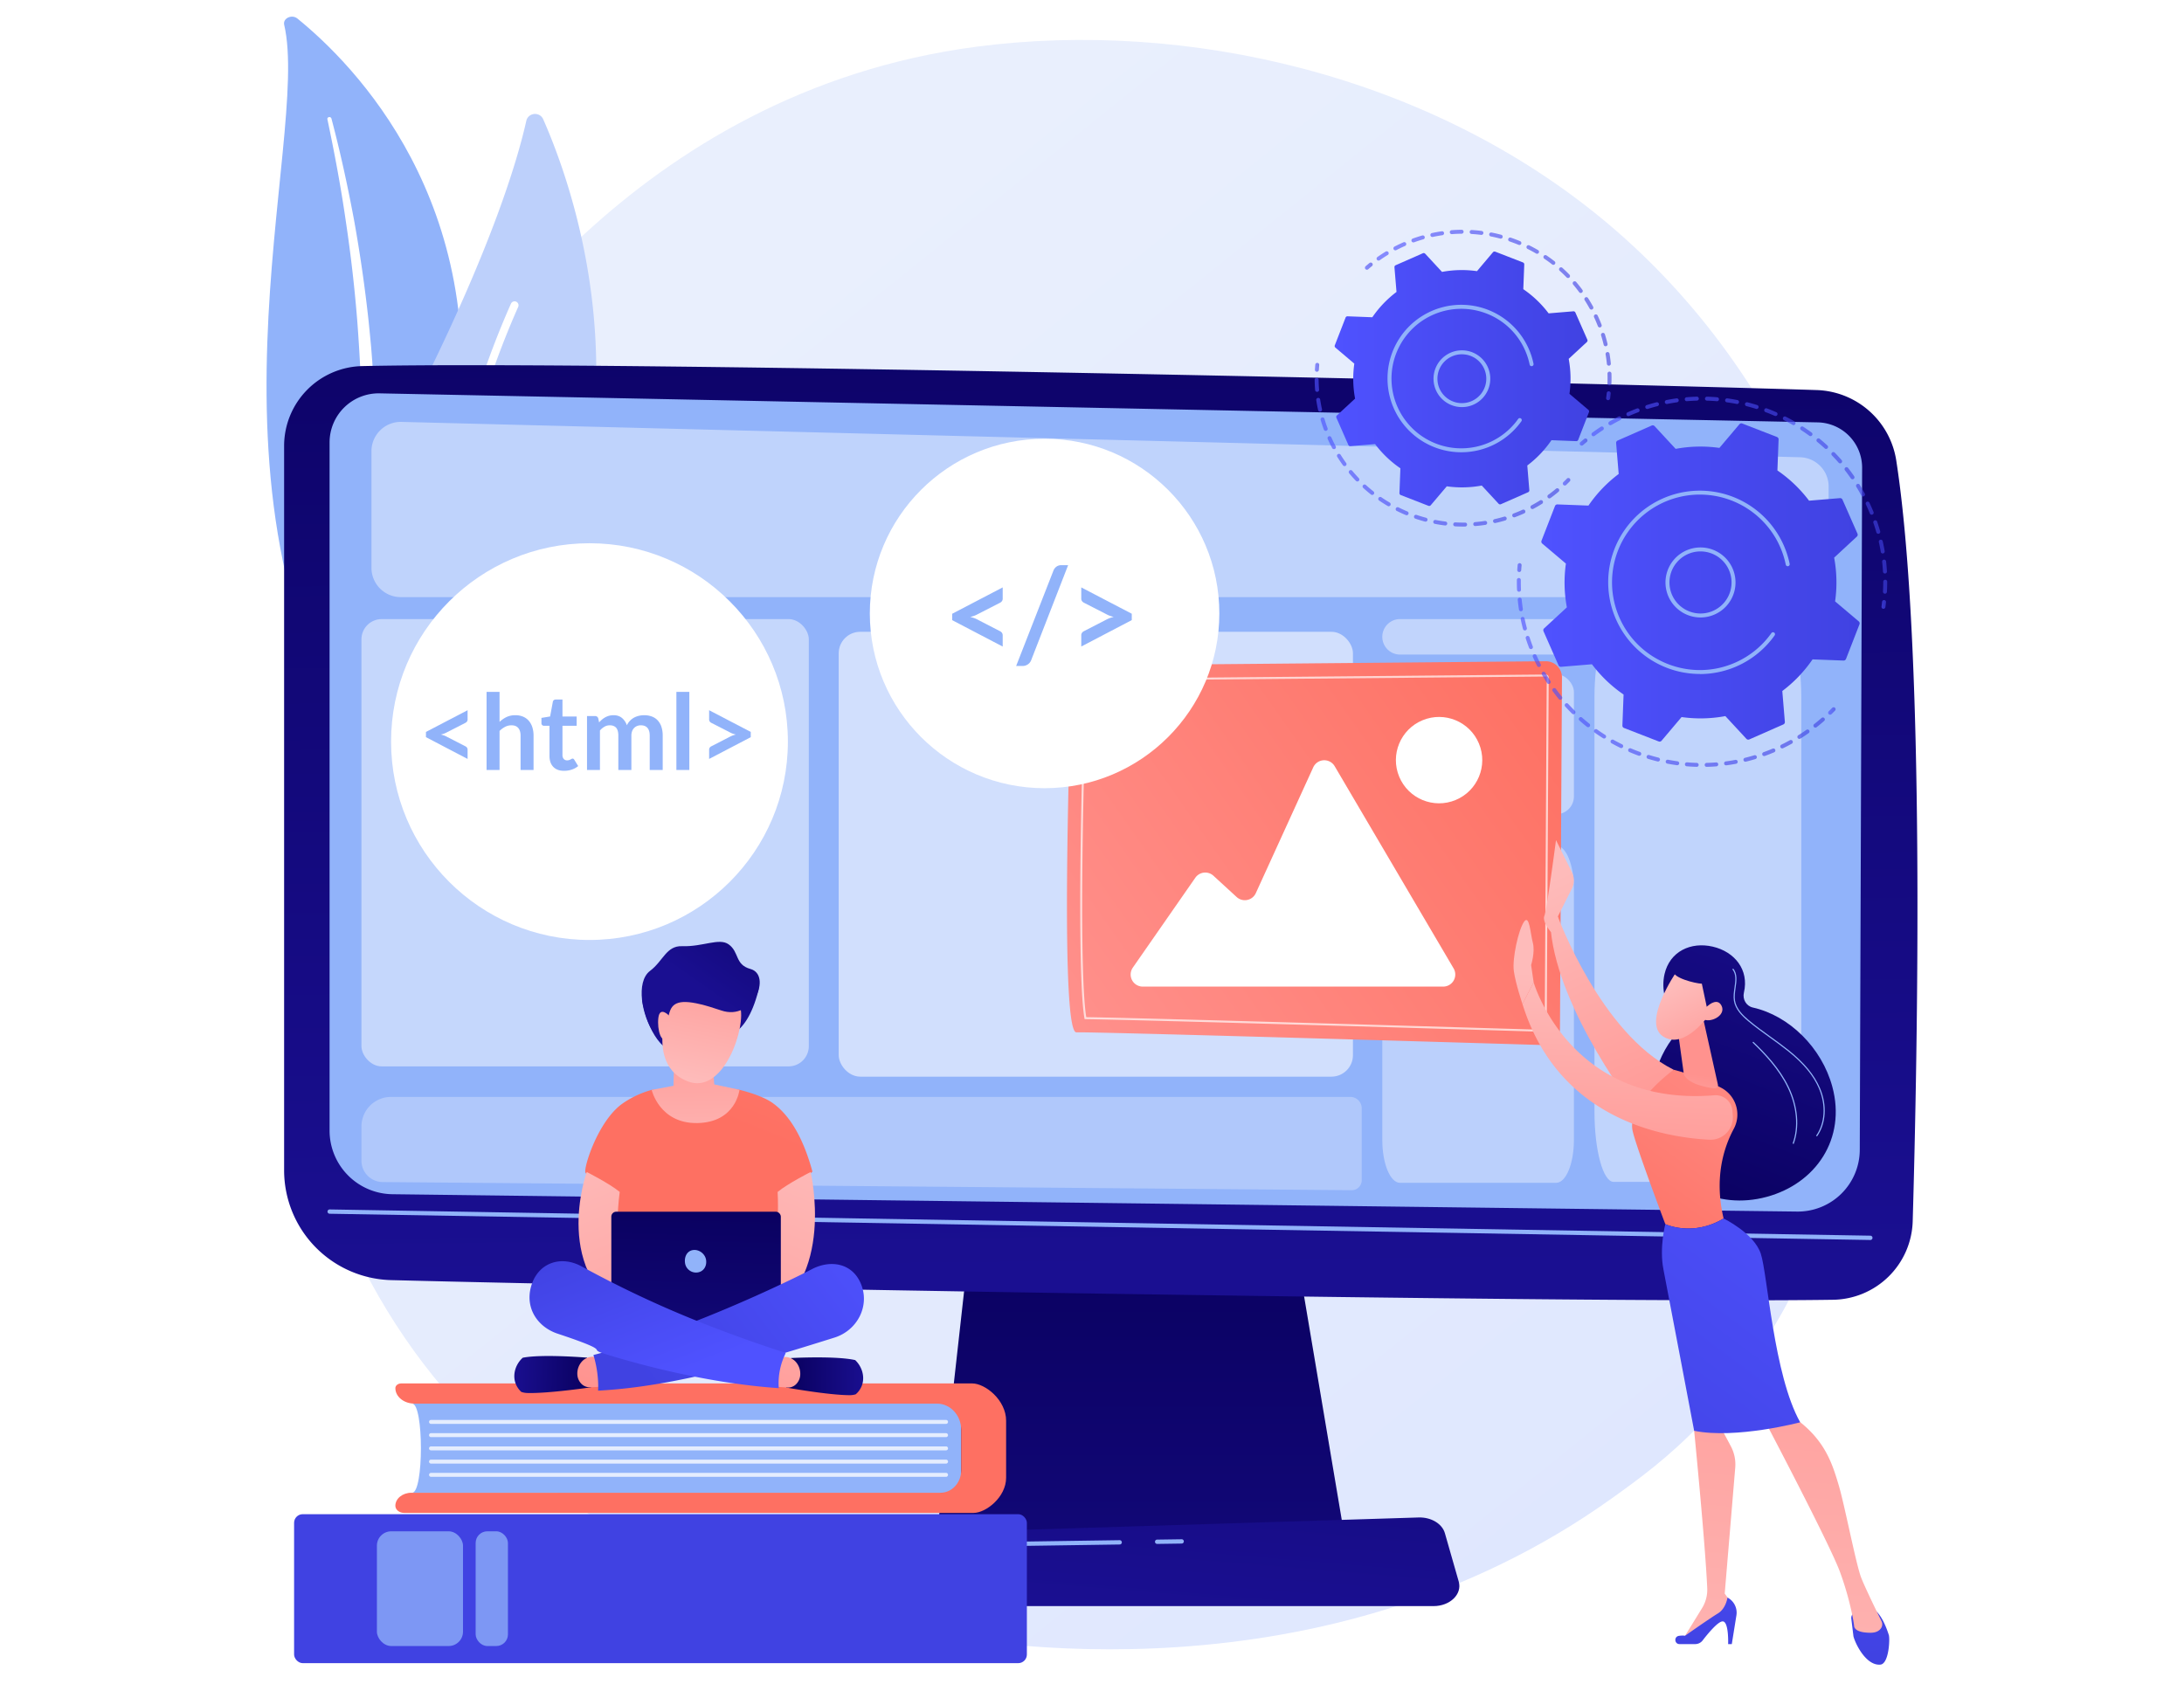 <svg xmlns="http://www.w3.org/2000/svg" xmlns:xlink="http://www.w3.org/1999/xlink" viewBox="0 0 3710 2860.71"><defs><style>.cls-1{isolation:isolate;}.cls-10,.cls-11,.cls-12,.cls-13,.cls-14,.cls-15,.cls-16,.cls-17,.cls-19,.cls-2,.cls-36,.cls-5{fill:#fff;}.cls-3{fill:url(#linear-gradient);}.cls-4{fill:#91b3fa;}.cls-5{mix-blend-mode:soft-light;}.cls-6{fill:#bdd0fb;}.cls-7{fill:url(#linear-gradient-2);}.cls-8{fill:url(#linear-gradient-3);}.cls-9{fill:url(#linear-gradient-4);}.cls-10{opacity:0.44;}.cls-11{opacity:0.43;}.cls-12{opacity:0.46;}.cls-13{opacity:0.38;}.cls-14{opacity:0.42;}.cls-15{opacity:0.58;}.cls-16{opacity:0.28;}.cls-17{opacity:0.47;}.cls-18{fill:url(#linear-gradient-5);}.cls-19{opacity:0.69;}.cls-20{fill:url(#linear-gradient-6);}.cls-21{fill:url(#linear-gradient-7);}.cls-22{fill:url(#linear-gradient-8);}.cls-23{fill:url(#linear-gradient-9);}.cls-24{fill:url(#linear-gradient-10);}.cls-25{fill:url(#linear-gradient-11);}.cls-26{fill:url(#linear-gradient-12);}.cls-27{fill:url(#linear-gradient-13);}.cls-28{fill:url(#linear-gradient-14);}.cls-29{fill:url(#linear-gradient-15);}.cls-30{fill:url(#linear-gradient-16);}.cls-31{fill:url(#linear-gradient-17);}.cls-32{fill:url(#linear-gradient-18);}.cls-33{fill:url(#linear-gradient-19);}.cls-34{fill:url(#linear-gradient-20);}.cls-35{fill:url(#linear-gradient-21);}.cls-36{opacity:0.76;}.cls-37{fill:url(#linear-gradient-22);}.cls-38{fill:#7d97f4;}.cls-39{fill:url(#linear-gradient-23);}.cls-40{fill:url(#linear-gradient-24);}.cls-41{fill:url(#linear-gradient-25);}.cls-42{fill:url(#linear-gradient-26);}.cls-43{fill:url(#linear-gradient-27);}.cls-44{fill:url(#linear-gradient-28);}.cls-45{fill:url(#linear-gradient-29);}.cls-46{fill:url(#linear-gradient-30);}.cls-47{fill:url(#linear-gradient-31);}.cls-48{fill:url(#linear-gradient-32);}.cls-49{fill:url(#linear-gradient-33);}.cls-50{fill:url(#linear-gradient-34);}.cls-51{fill:url(#linear-gradient-35);}.cls-52{fill:url(#linear-gradient-36);}.cls-53{fill:url(#linear-gradient-37);}.cls-54{opacity:0.64;}.cls-55{fill:url(#linear-gradient-38);}.cls-56{fill:url(#linear-gradient-39);}.cls-57{fill:url(#linear-gradient-40);}.cls-58{fill:url(#linear-gradient-41);}.cls-59{fill:url(#linear-gradient-42);}.cls-60{fill:url(#linear-gradient-43);}.cls-61{fill:url(#linear-gradient-44);}.cls-62{fill:url(#linear-gradient-45);}.cls-63{fill:url(#linear-gradient-46);}.cls-64{fill:url(#linear-gradient-47);}.cls-65{fill:url(#linear-gradient-48);}.cls-66{fill:url(#linear-gradient-49);}.cls-67{fill:url(#linear-gradient-50);}.cls-68{fill:url(#linear-gradient-51);}</style><linearGradient id="linear-gradient" x1="3559.83" y1="3609.28" x2="1126.73" y2="587.52" gradientUnits="userSpaceOnUse"><stop offset="0" stop-color="#dae3fe"/><stop offset="1" stop-color="#e9effd"/></linearGradient><linearGradient id="linear-gradient-2" x1="1937.89" y1="2027.47" x2="1937.89" y2="3238.82" gradientUnits="userSpaceOnUse"><stop offset="0" stop-color="#09005d"/><stop offset="1" stop-color="#1a0f91"/></linearGradient><linearGradient id="linear-gradient-3" x1="1853.91" y1="82.43" x2="1874.1" y2="2161.92" xlink:href="#linear-gradient-2"/><linearGradient id="linear-gradient-4" x1="2010.78" y1="1683.44" x2="1923.29" y2="2733.27" xlink:href="#linear-gradient-2"/><linearGradient id="linear-gradient-5" x1="1773.84" y1="1776.94" x2="2655.43" y2="1157.8" gradientUnits="userSpaceOnUse"><stop offset="0" stop-color="#ff928e"/><stop offset="1" stop-color="#fe7062"/></linearGradient><linearGradient id="linear-gradient-6" x1="2864.99" y1="2127.57" x2="3110.37" y2="1531.23" gradientTransform="translate(-51.48 19.39) rotate(-1.08)" xlink:href="#linear-gradient-2"/><linearGradient id="linear-gradient-7" x1="2633.84" y1="1494.07" x2="2845.1" y2="1971.07" gradientUnits="userSpaceOnUse"><stop offset="0" stop-color="#febbba"/><stop offset="1" stop-color="#ff928e"/></linearGradient><linearGradient id="linear-gradient-8" x1="2637.59" y1="1492.4" x2="2848.85" y2="1969.4" xlink:href="#linear-gradient-7"/><linearGradient id="linear-gradient-9" x1="3164.47" y1="2457.16" x2="3179" y2="2815.52" gradientUnits="userSpaceOnUse"><stop offset="0" stop-color="#4f52ff"/><stop offset="1" stop-color="#4042e2"/></linearGradient><linearGradient id="linear-gradient-10" x1="2872.98" y1="3019.21" x2="2965.54" y2="1937.39" xlink:href="#linear-gradient-7"/><linearGradient id="linear-gradient-11" x1="2916.46" y1="2428.69" x2="2894.67" y2="2823.38" xlink:href="#linear-gradient-9"/><linearGradient id="linear-gradient-12" x1="3059.17" y1="3035.3" x2="3151.76" y2="1953.2" xlink:href="#linear-gradient-7"/><linearGradient id="linear-gradient-13" x1="3024.6" y1="1738.47" x2="2745.1" y2="2129.05" xlink:href="#linear-gradient-5"/><linearGradient id="linear-gradient-14" x1="3179.14" y1="1930.34" x2="2681.21" y2="2601.79" xlink:href="#linear-gradient-9"/><linearGradient id="linear-gradient-15" x1="2862.83" y1="1952.86" x2="2880.22" y2="1825.66" xlink:href="#linear-gradient-7"/><linearGradient id="linear-gradient-16" x1="2770.92" y1="1655.44" x2="2754.57" y2="2057.83" xlink:href="#linear-gradient-7"/><linearGradient id="linear-gradient-17" x1="2588.24" y1="1651.97" x2="2573.01" y2="2026.84" xlink:href="#linear-gradient-7"/><linearGradient id="linear-gradient-18" x1="-5429.13" y1="2540.94" x2="-5312.69" y2="2674.81" gradientTransform="matrix(0.97, 0.26, -0.26, 0.97, 8745.52, 634.23)" xlink:href="#linear-gradient-7"/><linearGradient id="linear-gradient-19" x1="2742.24" y1="2083.97" x2="2989.8" y2="1482.32" gradientTransform="translate(-51.48 19.39) rotate(-1.08)" xlink:href="#linear-gradient-2"/><linearGradient id="linear-gradient-20" x1="-5400.04" y1="2515.63" x2="-5283.6" y2="2649.5" gradientTransform="matrix(0.97, 0.26, -0.26, 0.97, 8745.52, 634.23)" xlink:href="#linear-gradient-7"/><linearGradient id="linear-gradient-21" x1="1171.24" y1="1499.02" x2="1181.33" y2="2020.58" xlink:href="#linear-gradient-5"/><linearGradient id="linear-gradient-22" x1="1160.5" y1="3484.41" x2="1131.02" y2="2883.57" xlink:href="#linear-gradient-9"/><linearGradient id="linear-gradient-23" x1="1460.18" y1="889.2" x2="1341.85" y2="1133.1" gradientTransform="translate(58.37 351.7) rotate(9.25)" xlink:href="#linear-gradient-2"/><linearGradient id="linear-gradient-24" x1="1523.94" y1="1214.69" x2="1241.29" y2="1907.85" xlink:href="#linear-gradient-5"/><linearGradient id="linear-gradient-25" x1="964.1" y1="1943.72" x2="1213.64" y2="2546.51" xlink:href="#linear-gradient-7"/><linearGradient id="linear-gradient-26" x1="-5573.55" y1="1942.43" x2="-5324.01" y2="2545.21" gradientTransform="matrix(-1, 0, 0, 1, -4167.07, 0)" xlink:href="#linear-gradient-7"/><linearGradient id="linear-gradient-27" x1="1185.76" y1="2021.63" x2="1172.79" y2="2546.97" xlink:href="#linear-gradient-2"/><linearGradient id="linear-gradient-28" x1="1347.09" y1="2310.54" x2="1483.45" y2="2310.54" gradientTransform="translate(6.24 16.81) rotate(0.44)" xlink:href="#linear-gradient-2"/><linearGradient id="linear-gradient-29" x1="1425.54" y1="2091.86" x2="1281.6" y2="2481.74" xlink:href="#linear-gradient-7"/><linearGradient id="linear-gradient-30" x1="-5873.71" y1="2270.96" x2="-5737.29" y2="2270.96" gradientTransform="matrix(-1, -0.02, -0.02, 1, -4822.53, -50.92)" xlink:href="#linear-gradient-2"/><linearGradient id="linear-gradient-31" x1="1137.15" y1="1974.37" x2="993.13" y2="2364.46" xlink:href="#linear-gradient-7"/><linearGradient id="linear-gradient-32" x1="1486.55" y1="2084.33" x2="1112.35" y2="2365.43" xlink:href="#linear-gradient-9"/><linearGradient id="linear-gradient-33" x1="1148.16" y1="2336.45" x2="1050.09" y2="2086.37" xlink:href="#linear-gradient-9"/><linearGradient id="linear-gradient-34" x1="1183.16" y1="1993.49" x2="1179.84" y2="1704.61" xlink:href="#linear-gradient-7"/><linearGradient id="linear-gradient-35" x1="1338.85" y1="1282.83" x2="1349.2" y2="1031.45" gradientTransform="translate(58.37 351.7) rotate(9.25)" xlink:href="#linear-gradient-7"/><linearGradient id="linear-gradient-36" x1="1461.04" y1="854.88" x2="1327.9" y2="1129.31" gradientTransform="translate(58.37 351.7) rotate(9.25)" xlink:href="#linear-gradient-2"/><linearGradient id="linear-gradient-37" x1="822.25" y1="2214.92" x2="838.46" y2="1820.98" gradientTransform="translate(30.68 -220.06) rotate(-7.64)" xlink:href="#linear-gradient-7"/><linearGradient id="linear-gradient-38" x1="3105.49" y1="1207.96" x2="3118.15" y2="1207.96" xlink:href="#linear-gradient-9"/><linearGradient id="linear-gradient-39" x1="2576.69" y1="1142.45" x2="3100" y2="1142.45" xlink:href="#linear-gradient-9"/><linearGradient id="linear-gradient-40" x1="2577.35" y1="964.35" x2="2584.74" y2="964.35" xlink:href="#linear-gradient-9"/><linearGradient id="linear-gradient-41" x1="2683.49" y1="751.04" x2="2696.63" y2="751.04" xlink:href="#linear-gradient-9"/><linearGradient id="linear-gradient-42" x1="2703.44" y1="841.35" x2="3205.84" y2="841.35" xlink:href="#linear-gradient-9"/><linearGradient id="linear-gradient-43" x1="3196.14" y1="1026.84" x2="3203.92" y2="1026.84" xlink:href="#linear-gradient-9"/><linearGradient id="linear-gradient-44" x1="2618.29" y1="989.61" x2="3159.05" y2="989.61" xlink:href="#linear-gradient-9"/><linearGradient id="linear-gradient-45" x1="2654.74" y1="818.57" x2="2667.42" y2="818.57" xlink:href="#linear-gradient-9"/><linearGradient id="linear-gradient-46" x1="2233.25" y1="768.33" x2="2648.82" y2="768.33" xlink:href="#linear-gradient-9"/><linearGradient id="linear-gradient-47" x1="2233.65" y1="624.09" x2="2241.01" y2="624.09" xlink:href="#linear-gradient-9"/><linearGradient id="linear-gradient-48" x1="2318.6" y1="452.19" x2="2331.77" y2="452.19" xlink:href="#linear-gradient-9"/><linearGradient id="linear-gradient-49" x1="2338.39" y1="522.56" x2="2737.52" y2="522.56" xlink:href="#linear-gradient-9"/><linearGradient id="linear-gradient-50" x1="2728.42" y1="672.37" x2="2736.17" y2="672.37" xlink:href="#linear-gradient-9"/><linearGradient id="linear-gradient-51" x1="2267.16" y1="643.44" x2="2699.45" y2="643.44" xlink:href="#linear-gradient-9"/></defs><title>Rajztábla 29</title><g class="cls-1"><g id="Background"><rect class="cls-2" width="3710" height="2860.71"/></g><g id="Illustration"><path class="cls-3" d="M2890.47,2417.61c-55.89,58.84-108.77,96.78-150.55,126.76C2248.81,2896.74,1667.7,2794,1544.2,2768.94c-182.38-37-534.91-108.64-789.78-408.36C368.82,1907.12,428.87,1192.71,728,721.12c54.71-86.26,343.7-565,931.08-641.81C2014.51,32.84,2428.87,126.56,2729,378,3358.83,905.67,3314,1971.75,2890.47,2417.61Z"/><path class="cls-4" d="M482.75,42.12c-2.59-11,12.92-18.35,22.42-10.65C601.59,109.66,833.25,343.79,775.52,753c-72.44,513.36,51.4,700.68,205.56,814.94,0,0-211.71-53.73-344.9-243.81C309.16,857.41,528.8,238.12,482.75,42.12Z"/><path class="cls-5" d="M556.13,202.46c12.06,57.15,22.81,114.48,31.12,172.06q13,86.3,19.83,173.1c4.28,57.84,7.31,115.74,7.48,173.67.47,57.92-1.94,115.79-4.59,173.89-2.27,58.08-5,116.58-.7,175.5s16.56,118.09,41.12,173.69c6.14,13.85,12.59,27.67,19.92,41,7.05,13.48,14.8,26.68,22.81,39.76a628.55,628.55,0,0,0,54.69,75.24c40.75,47.77,89.89,90.16,144,126,5.7,3.77,13.86,2.85,18.23-2.07s3.34-11.72-2.09-15.54l0,0c-12.88-9-25.63-18.21-37.86-27.83-6.2-4.73-12.15-9.68-18.2-14.54-5.83-5-11.9-9.9-17.54-15.1a622.77,622.77,0,0,1-63.6-65.36c-38.86-46-70-97.14-93.54-150.22a507.84,507.84,0,0,1-27.27-81.86,560,560,0,0,1-13.15-84.78c-4.63-57.18-2.54-115.1-.75-173.19s3-116.51,1.43-174.86q-1-43.77-3.85-87.46c-.84-14.57-2-29.12-3.16-43.67q-2-21.81-4.23-43.59-9.39-87.1-25-173.52C590.49,315.26,578,258,563,201.25a3.54,3.54,0,0,0-4.18-2.26A3.05,3.05,0,0,0,556.13,202.46Z"/><path class="cls-6" d="M732.53,1309.74A24.28,24.28,0,0,1,692.8,1303c-39.24-86.63-128-341.61,18.62-635.36C835.26,419.55,878.84,273.27,894,205.5c3.21-14.33,22.85-16.23,28.78-2.8C988.21,351,1160.91,855.22,732.53,1309.74Z"/><path class="cls-5" d="M711.05,1300.59a6.17,6.17,0,0,1-1.3.11,6.73,6.73,0,0,1-6.62-6.83c.06-4.22,8.26-425.31,164.88-778a6.73,6.73,0,0,1,12.3,5.46c-155.48,350.12-163.66,768.56-163.72,772.74A6.72,6.72,0,0,1,711.05,1300.59Z"/><polygon class="cls-7" points="1650.26 2081.55 1590.35 2618.88 2285.44 2618.88 2194.9 2081.55 1650.26 2081.55"/><path class="cls-8" d="M482.63,757.7V1988.31A186.68,186.68,0,0,0,664.5,2174.94c449.48,11.59,2021.54,39.7,2449.41,33.39a137.37,137.37,0,0,0,135.24-133.45c8.25-285.89,21.65-973.35-27.94-1292.52a141.35,141.35,0,0,0-135.16-119.64C2709.44,650.67,1043,612.41,615.29,622A135.7,135.7,0,0,0,482.63,757.7Z"/><path class="cls-4" d="M559.85,751.71V1920.88A108.17,108.17,0,0,0,666.39,2029l2386,29.47a105.26,105.26,0,0,0,106.84-104.86l4-1158.72a77,77,0,0,0-75.12-77.25L645.29,668.32A83.41,83.41,0,0,0,559.85,751.71Z"/><path class="cls-4" d="M3177.16,2106.77h-.07L559.78,2062.18a3.67,3.67,0,0,1,.13-7.33l2617.31,44.6a3.66,3.66,0,0,1-.06,7.32Z"/><path class="cls-9" d="M2435.16,2728.81H1417.85c-27.64,0-48.39-19.67-43-40.81l13-51.62c3.93-15.53,21-26.93,41.3-27.56l980.72-30.6c21.2-.66,40,10.59,44.58,26.72l23.53,82.23C2484.1,2708.53,2463.24,2728.81,2435.16,2728.81Z"/><path class="cls-4" d="M1965.48,2623.15a3.67,3.67,0,0,1,0-7.33l42-.61h0a3.67,3.67,0,0,1,.06,7.33l-42,.61Z"/><path class="cls-4" d="M1412.47,2700.7a3.92,3.92,0,0,1-.59,0,3.66,3.66,0,0,1-3-4.19l6-37.55a42.23,42.23,0,0,1,41.15-35.64l445.75-6.51a3.67,3.67,0,1,1,.11,7.33l-445.75,6.51a34.93,34.93,0,0,0-34,29.46l-6,37.55A3.68,3.68,0,0,1,1412.47,2700.7Z"/><path class="cls-10" d="M2643.49,1112.12H2378.28a30.14,30.14,0,0,1,0-60.28h265.21a30.14,30.14,0,1,1,0,60.28Z"/><path class="cls-11" d="M2741.1,1064.69h286.25c18,0,32.53,53.54,32.53,119.58v704.19c0,66-14.57,119.58-32.53,119.58H2741.1c-18,0-32.54-53.53-32.54-119.58V1184.27C2708.56,1118.23,2723.13,1064.69,2741.1,1064.69Z"/><rect class="cls-12" x="2348.14" y="1145.61" width="325.49" height="237.78" rx="30.14"/><path class="cls-13" d="M2378.28,1436.61h265.21c16.64,0,30.14,32.52,30.14,72.64V1937c0,40.13-13.5,72.65-30.14,72.65H2378.28c-16.65,0-30.14-32.52-30.14-72.65V1509.25C2348.14,1469.13,2361.63,1436.61,2378.28,1436.61Z"/><path class="cls-14" d="M3056.56,1014.53H680.75A49.79,49.79,0,0,1,631,964.74V766.59a49.79,49.79,0,0,1,51-49.78l2375.81,60.07a49.8,49.8,0,0,1,48.53,49.78V964.74A49.79,49.79,0,0,1,3056.56,1014.53Z"/><rect class="cls-15" x="1424.74" y="1073.43" width="873.54" height="755.82" rx="36.52"/><path class="cls-16" d="M2296,2022.19,650,2008.35A36.36,36.36,0,0,1,614,1972v-58.07a50.26,50.26,0,0,1,50.26-50.26H2293.78a19.4,19.4,0,0,1,19.41,19.4v122.1A17,17,0,0,1,2296,2022.19Z"/><rect class="cls-17" x="613.98" y="1051.84" width="759.98" height="759.98" rx="34.41"/><path class="cls-18" d="M1847.26,1130.48l778.48-7a27.35,27.35,0,0,1,27.6,27.51l-3.4,597.38a27.35,27.35,0,0,1-28.15,27.19c-140.75-4.2-765.66-22.72-793.24-21.56-27.26,1.14-12.45-478.74-8.38-597.14A27.33,27.33,0,0,1,1847.26,1130.48Z"/><path class="cls-19" d="M2622.62,1753.06h-.15c-111.82-3.34-674.86-20.06-778.65-21.52l-1.39,0-.25-1.37c-9.76-55.06-9.56-279.77.5-572.49a4.81,4.81,0,0,1,4.79-4.65l778.47-7a4.85,4.85,0,0,1,4.88,4.85l-3.41,597.38A4.82,4.82,0,0,1,2622.62,1753.06Zm-777.36-24.87c107.36,1.59,666,18.18,777.3,21.5h.12a1.44,1.44,0,0,0,1.36-1.46l3.41-597.37a1.39,1.39,0,0,0-.42-1,1.46,1.46,0,0,0-1.07-.43l-778.46,7a1.43,1.43,0,0,0-1.45,1.39C1836.07,1447.9,1835.78,1671.07,1845.26,1728.19Z"/><path class="cls-2" d="M1941.21,1676.26h510.31a20.54,20.54,0,0,0,17.71-31l-202-343.45a20.54,20.54,0,0,0-36.39,1.88l-97.55,213.75a20.54,20.54,0,0,1-32.56,6.62l-39.46-36.18a20.55,20.55,0,0,0-30.75,3.42L1924.35,1644A20.54,20.54,0,0,0,1941.21,1676.26Z"/><circle class="cls-2" cx="2444.59" cy="1291.48" r="73.36" transform="translate(-308.15 1033.81) rotate(-22.5)"/><path class="cls-20" d="M3112.59,1846.27c-17.92-66.26-73.27-120.69-134.94-134.44-11.33-2.53-17.89-14.07-15.24-25.37l.06-.24c8.94-38.53-15.76-69.23-53-77.87s-72.94,8.05-81.88,46.58c-6,26,1.7,55.26,18.8,74.2,7,7.81,7.61,19.46.78,27.46-37.58,44-52.87,111.23-36.62,171.34,23.94,88.54,107.19,128.1,190.6,105.54S3136.52,1934.81,3112.59,1846.27Z"/><path class="cls-4" d="M3086.65,1930.76l-1.62-1.13c14.93-21.2,16.84-51.79,5-79.83-9.41-22.28-26.25-42.66-53-64.11-10-8-20.53-15.59-30.74-22.93-12.3-8.84-25-18-36.81-27.9-10.61-8.94-21.76-20-24.1-34.54-1.17-7.23-.08-14.93,1-22.38,1.65-11.66,3.21-22.67-3.62-31.1l1.54-1.25c7.37,9.1,5.68,21.06,4,32.63-1,7.3-2.11,14.85-1,21.79,2.24,13.86,13.1,24.63,23.42,33.33,11.73,9.88,24.42,19,36.69,27.81,10.24,7.36,20.83,15,30.83,23,27,21.67,44,42.29,53.57,64.88C3104,1877.7,3102,1909,3086.65,1930.76Z"/><path class="cls-4" d="M3047,1943.55l-1.86-.67c10.16-28.1,7.19-62.63-8.16-94.74-15.22-31.83-40.09-57.77-60-76.82l1.36-1.44c20.09,19.17,45.12,45.29,60.48,77.41C3054.33,1879.87,3057.33,1915,3047,1943.55Z"/><path class="cls-21" d="M2647,1580.09l-.69-22.89,23.92-47.49a30.93,30.93,0,0,0,.09-27.64l-27.1-54.71S2627.6,1546.1,2623.48,1556s11.17,27.6,11.17,27.6Z"/><path class="cls-22" d="M2646.33,1557.2s72.75,198.32,196.7,260.3c0,0-41.25,67.32-62.78,71.4,0,0-132.42-169.48-145.92-308.33Z"/><path class="cls-23" d="M3144.84,2750.14l3.66,30.07c3.81,14.3,22.21,50.31,45.83,48,14.53-1.45,16.28-43.9,14.26-50.27-3.69-11.61-10.45-29-20.18-39.29h-33.36A10.28,10.28,0,0,0,3144.84,2750.14Z"/><path class="cls-24" d="M2883.53,2397.82l-5.63,33.12s18.86,191,22.21,267.42a59.82,59.82,0,0,1-8.86,34l-32.79,53.25,83.34-49.18,1.66-10.17-13.65-18.75,17.87-214a65.63,65.63,0,0,0-7.47-36.31L2923,2424.86Z"/><path class="cls-25" d="M2853,2793.35h26.6a16,16,0,0,0,12.71-6.23c8.29-10.77,25.46-31.79,33.68-32.34,11.05-.74,9.64,38.57,9.64,38.57h6.2l7.85-48.84a28.92,28.92,0,0,0-15.17-30.22h0s-2.53,18.69-16.24,26.95-55.77,37.88-55.77,37.88a38.09,38.09,0,0,0-10.8.29C2843.27,2780.93,2844.45,2793.35,2853,2793.35Z"/><path class="cls-26" d="M2997.68,2413.55s110.47,209.56,128,257.41,23.71,87.76,23.95,91.54c.37,5.9,7.71,11.57,28,11.57,10.45,0,15.57-4.19,18.08-8.25a11.8,11.8,0,0,0,.44-11.43c-6.39-12.93-26.67-54.26-34.18-73-9-22.38-28.25-123.81-38.83-159.07s-22.54-73.52-68.61-108.76C3054.52,2413.55,3022.9,2382.58,2997.68,2413.55Z"/><path class="cls-27" d="M2927.89,2070.18c-16.18-68.56.1-120.22,17.19-152.06a51.38,51.38,0,0,0-21.53-70.11c-40-20.79-80.52-30.51-80.52-30.51s-79.19,57.9-69.8,103.22c5.51,26.56,55.67,159.1,55.67,159.1S2875.28,2101.77,2927.89,2070.18Z"/><path class="cls-28" d="M2991.07,2130c-11.6-34.94-63.18-59.78-63.18-59.78-52.61,31.59-99,9.64-99,9.64s-10.4,39.76-3.22,76.71,52.22,274.41,52.22,274.41c71,14.38,180.13-14.46,180.13-14.46C3012.82,2336.21,3002.67,2164.9,2991.07,2130Z"/><path class="cls-29" d="M2894.81,1737.7,2918,1841.77c2.22,9.17-6.14,7.67-15.41,5.92-15.18-2.86-34.74-8.75-41.28-20.56a11.14,11.14,0,0,1-1.18-3.92l-10-72.17a13,13,0,0,1,7.59-13.62l19.21-8.52A13,13,0,0,1,2894.81,1737.7Z"/><path class="cls-30" d="M2605.22,1669s61,211.83,306.88,191.92a28.49,28.49,0,0,1,30.77,26.12l.66,8.51a37.9,37.9,0,0,1-39.66,40.85c-81.79-4.13-257.43-36.25-317.63-230.58Z"/><path class="cls-31" d="M2586.24,1705.79s-11.72-34.49-14.66-56,7.89-69.93,17.2-83.53,10.87,19.74,15.06,35.41-2.9,38-2.9,38l4.28,29.31Z"/><path class="cls-32" d="M2847.3,1651.85s-58.58,85.34-22.15,109.12,78.13-36.87,78.13-36.87,13.1-46.35-1.8-61.71S2847.3,1651.85,2847.3,1651.85Z"/><path class="cls-33" d="M2871.88,1631.14s-25.49,6.55-28.86,18.2,36.73,21.64,47.92,22l9.89,46.57s25.79-44.47,14.77-69.67S2871.88,1631.14,2871.88,1631.14Z"/><path class="cls-34" d="M2891.5,1718.12s22.91-27.56,32.56-10.06-20.5,31.36-31.18,22.88Z"/><path class="cls-4" d="M700.05,2536.26h932.69V2384.77H700.05C720,2384.78,720,2536.26,700.05,2536.26Z"/><path class="cls-35" d="M1632.74,2498.35V2429c0-24.43-18.43-44.24-41.17-44.24H704c-17.88,0-32.38-11.77-32.38-26.28,0-4.4,4.41-8,9.84-8h970.07c22.25,0,57.57,28.39,57.57,63.4v96.82c0,33-34.29,59.77-55.27,59.77H686.54c-8.25,0-14.94-5.43-14.94-12.12,0-12.23,12.21-22.13,27.28-22.13h898.59C1617,2536.26,1632.74,2519.29,1632.74,2498.35Z"/><path class="cls-36" d="M1606.87,2419.22H732.35a3.37,3.37,0,1,1,0-6.73h874.52a3.37,3.37,0,1,1,0,6.73Z"/><path class="cls-36" d="M1606.87,2441.71H732.35a3.37,3.37,0,1,1,0-6.73h874.52a3.37,3.37,0,1,1,0,6.73Z"/><path class="cls-36" d="M1606.87,2464.19H732.35a3.37,3.37,0,1,1,0-6.73h874.52a3.37,3.37,0,1,1,0,6.73Z"/><path class="cls-36" d="M1606.87,2486.68H732.35a3.37,3.37,0,1,1,0-6.73h874.52a3.37,3.37,0,1,1,0,6.73Z"/><path class="cls-36" d="M1606.87,2509.16H732.35a3.37,3.37,0,1,1,0-6.73h874.52a3.37,3.37,0,1,1,0,6.73Z"/><rect class="cls-37" x="499.58" y="2572.63" width="1244.79" height="253.11" rx="14.68"/><rect class="cls-38" x="640.26" y="2601.72" width="146.24" height="194.93" rx="24.37"/><rect class="cls-38" x="808" y="2601.72" width="54.87" height="194.93" rx="19.82"/><path class="cls-39" d="M1129.28,1669.38c-.6,1.14-38.65,29.14-38.65,29.14s8.4,60.12,42.52,83.86c37.52,26.1,90.5-21.5,90.5-21.5s42.17,10,64.59-77.75c5.15-20.13-24.55-21.84-60.39-18.13C1181.63,1669.79,1129.28,1669.38,1129.28,1669.38Z"/><path class="cls-40" d="M1058.16,1874.48a160.48,160.48,0,0,1,48.79-22.7c6.56-1.78,41.94,8.5,63.82,8,30-.69,60.59-14.36,85.35-8.19,24.58,6.13,44.71,14.13,56.33,22.4,34.77,24.73,55.19,70.85,67.64,116.54-23.56,24.19-53.22,34.94-53.22,34.94l-5.48,222.07-131.31,67.19-149.89-75.25,5.37-217s-47.59-22.16-51.08-30.23S1016.17,1903.35,1058.16,1874.48Z"/><path class="cls-41" d="M996.69,1991.26s-63.78,176.83,81.66,249.5c30.2-4,18.59-54.16,18.59-54.16s-63.2-14-44.22-161.49C1035.25,2010.73,996.69,1991.26,996.69,1991.26Z"/><path class="cls-42" d="M1377,1991.26s43.89,184.59-81.66,249.5c-30.2-4-18.59-54.16-18.59-54.16s50.94-25.09,44.22-161.49C1338.46,2010.73,1377,1991.26,1377,1991.26Z"/><rect class="cls-43" x="1038.46" y="2058.71" width="287.96" height="194.47" rx="8.33"/><path class="cls-44" d="M1452.73,2310.84c-33-7.57-109.12-3.5-109.12-3.5l-3.1,8.39-5.13,41.7s72.54,13.07,108.29,13a33.45,33.45,0,0,0,10-1.5c1.09-1,2.16-2,3.17-3.09C1472,2349.31,1467.65,2325,1452.73,2310.84Z"/><path class="cls-45" d="M1321.72,2305l12.9.55a24.84,24.84,0,0,1,18.12,9.37,30.54,30.54,0,0,1,6.65,20.91,24.11,24.11,0,0,1-7,15.91,19.55,19.55,0,0,1-15.09,5.73l-19.74-1.41Z"/><path class="cls-46" d="M888,2306.82c33.13-6.55,109.17-.14,109.17-.14l2.89,8.48,4.09,41.84s-72.84,10.84-108.58,9.72a34,34,0,0,1-10-1.81c-1.06-1-2.1-2.06-3.08-3.19C867.79,2344.69,872.77,2320.5,888,2306.82Z"/><path class="cls-47" d="M1019.15,2305l-12.91.15a24.72,24.72,0,0,0-18.35,8.81,30.39,30.39,0,0,0-7.16,20.7,24.22,24.22,0,0,0,6.58,16.12,19.64,19.64,0,0,0,14.94,6.19l19.76-.8Z"/><path class="cls-48" d="M1462,2180.11c-15-34.4-51.5-40-82.61-23.9-.54.71-197.57,101.69-371.33,145.95a189,189,0,0,1,8.09,49.59c.1,3.72,0,7.38-.18,11,133.25-6.85,277.86-51.28,402.12-90.34C1456.58,2260,1478.51,2218.23,1462,2180.11Z"/><path class="cls-49" d="M1322.67,2354.36a114.67,114.67,0,0,1,11.21-53.69c.23-.75.51-1.48.75-2.23-9.92-3.07-22.74-7.24-39.58-13-123.39-42.23-217.51-84.86-307.35-133.94-34.9-19.07-74.58-6.29-85.75,35-10,36.87,11.93,68.34,45.17,79.4,99.44,33.09,47.66,23.9,80.14,34.35,87.22,27,195.76,51.54,295.62,58.25C1322.8,2357.15,1322.72,2355.76,1322.67,2354.36Z"/><path class="cls-50" d="M1107,1851.78s13.27,57.5,77.7,56.31c65.62-1.19,71.47-56.5,71.47-56.5l-42.87-9.17-3.58-47.76-64.48,4.77-1.19,45.38Z"/><path class="cls-51" d="M1154.24,1659.34s-73.89,143.13,13.77,177.85c61.82,24.49,100.58-95,89-127.42-17.87-50.07-29.65-44.13-29.65-44.13Z"/><path class="cls-52" d="M1274.81,1646.31c36.51,10,5.31,89.2-49.65,70.48s-76.55-18.45-85.12-3.35-10.4,68.68-29,42.19c-20.37-29-31.73-87.33-6.76-106.12,22.33-16.8,27.54-42.83,54.31-41.93,35.54,1.2,63-14.56,79.07-3.19C1256.1,1617.43,1248,1638.93,1274.81,1646.31Z"/><path class="cls-53" d="M1136.66,1725.74s-15.76-17-18.28,3.48,5.58,46.76,15.07,32.33S1136.66,1725.74,1136.66,1725.74Z"/><path class="cls-4" d="M1199.43,2140.68c1.53,10.32-4,19.68-14.32,21.21a18.88,18.88,0,0,1-21.44-15.92c-1.53-10.32,3.19-20.56,13.51-22.09S1197.9,2130.36,1199.43,2140.68Z"/><circle class="cls-2" cx="1001.36" cy="1260" r="337.03"/><path class="cls-4" d="M723.58,1243.55l70.73-36.88v15.72a6.13,6.13,0,0,1-.9,3.26,7.2,7.2,0,0,1-2.94,2.54l-32.42,16.61a28.26,28.26,0,0,1-4.33,1.83q-2.28.76-4.86,1.39,2.58.62,4.86,1.38a30.4,30.4,0,0,1,4.33,1.83l32.42,16.7a7.2,7.2,0,0,1,2.94,2.54,6.15,6.15,0,0,1,.9,3.26v15.72l-70.73-37Z"/><path class="cls-4" d="M826.54,1308.2V1175.51h22.05v51a46.6,46.6,0,0,1,11.79-8.22,34.23,34.23,0,0,1,15.09-3.12,33,33,0,0,1,13.31,2.54,26.43,26.43,0,0,1,9.68,7.14,31.45,31.45,0,0,1,5.9,11,46.6,46.6,0,0,1,2,14.06v58.31H884.31v-58.31q0-8.39-3.88-13t-11.66-4.6a22.89,22.89,0,0,0-10.71,2.59,38.61,38.61,0,0,0-9.47,7v66.26Z"/><path class="cls-4" d="M958.16,1309.63q-11.88,0-18.31-6.74t-6.43-18.62v-51.16h-9.28a4.24,4.24,0,0,1-4.38-4.65v-8.75l14.73-2.41,4.65-25a4.37,4.37,0,0,1,1.65-2.77,5.2,5.2,0,0,1,3.26-1h11.43v28.84h24.11v15.72H955.48v49.64a9.73,9.73,0,0,0,2.14,6.7,7.26,7.26,0,0,0,5.72,2.41,10.29,10.29,0,0,0,3.43-.49,18.15,18.15,0,0,0,2.41-1c.69-.36,1.3-.7,1.83-1a3.16,3.16,0,0,1,1.61-.49,2.57,2.57,0,0,1,1.61.49,7.45,7.45,0,0,1,1.34,1.48l6.61,10.71a33.26,33.26,0,0,1-11.08,6.07A41.14,41.14,0,0,1,958.16,1309.63Z"/><path class="cls-4" d="M997.18,1308.2v-91.61h13.48a5.4,5.4,0,0,1,5.62,4l1.43,6.79a51.79,51.79,0,0,1,5-4.91,32.12,32.12,0,0,1,5.62-3.84,30.44,30.44,0,0,1,6.43-2.54,28.43,28.43,0,0,1,7.55-.94q8.66,0,14.24,4.69a28.22,28.22,0,0,1,8.35,12.45,27.87,27.87,0,0,1,5.36-7.81,29.59,29.59,0,0,1,7-5.32,33,33,0,0,1,8.17-3,39.56,39.56,0,0,1,8.71-1,36.52,36.52,0,0,1,13.48,2.32,25.94,25.94,0,0,1,9.91,6.78,29.94,29.94,0,0,1,6.12,10.9,47.35,47.35,0,0,1,2.1,14.73v58.31h-22.06v-58.31q0-8.75-3.84-13.17t-11.25-4.42a16.83,16.83,0,0,0-6.29,1.16,14.94,14.94,0,0,0-5.09,3.35,15.25,15.25,0,0,0-3.44,5.49,21.23,21.23,0,0,0-1.25,7.59v58.31h-22.15v-58.31q0-9.2-3.7-13.39t-10.94-4.2a17.65,17.65,0,0,0-8.89,2.37,29.83,29.83,0,0,0-7.72,6.47v67.06Z"/><path class="cls-4" d="M1171,1175.51V1308.2H1149V1175.51Z"/><path class="cls-4" d="M1204.6,1289.45v-15.72a6.15,6.15,0,0,1,.9-3.26,7.14,7.14,0,0,1,2.94-2.54l32.42-16.7a42.33,42.33,0,0,1,9.19-3.21q-2.58-.63-4.86-1.39a28.26,28.26,0,0,1-4.33-1.83l-32.42-16.61a7.14,7.14,0,0,1-2.94-2.54,6.13,6.13,0,0,1-.9-3.26v-15.72l70.72,36.88v8.93Z"/><circle class="cls-2" cx="1774.45" cy="1042.29" r="296.87"/><path class="cls-4" d="M1617.5,1042.78,1703.3,998v19.06a7.5,7.5,0,0,1-1.08,4,8.88,8.88,0,0,1-3.58,3.09l-39.32,20.15a35.77,35.77,0,0,1-5.26,2.22q-2.76.92-5.9,1.67,3.13.76,5.9,1.69a35.74,35.74,0,0,1,5.26,2.21l39.32,20.26a8.88,8.88,0,0,1,3.58,3.09,7.49,7.49,0,0,1,1.08,4v19.07l-85.8-44.85Z"/><path class="cls-4" d="M1751.72,1121.53a15.79,15.79,0,0,1-2.49,4.34,14.54,14.54,0,0,1-3.47,3.09,16.25,16.25,0,0,1-4.11,1.89,14.51,14.51,0,0,1-4.23.65h-11.27l63.27-161.85a15.26,15.26,0,0,1,5.31-7,14.09,14.09,0,0,1,8.34-2.44h11.38Z"/><path class="cls-4" d="M1836.76,1098.46v-19.07a7.49,7.49,0,0,1,1.08-4,8.88,8.88,0,0,1,3.58-3.09l39.33-20.26a52.37,52.37,0,0,1,11.15-3.9q-3.14-.75-5.9-1.67a35.65,35.65,0,0,1-5.25-2.22l-39.33-20.15a8.88,8.88,0,0,1-3.58-3.09,7.5,7.5,0,0,1-1.08-4V998l85.8,44.74v10.83Z"/><g class="cls-54"><path class="cls-55" d="M3108.85,1214.3a3.31,3.31,0,0,1-2.4-1,3.36,3.36,0,0,1,.05-4.76q3-2.91,5.87-5.89a3.36,3.36,0,1,1,4.83,4.68q-3,3-6,6A3.37,3.37,0,0,1,3108.85,1214.3Z"/><path class="cls-56" d="M2899,1302.9a3.37,3.37,0,0,1-.08-6.73c5.45-.13,11-.41,16.45-.84a3.37,3.37,0,0,1,.53,6.71c-5.59.44-11.25.73-16.82.86Zm-16.66,0h-.1c-5.59-.17-11.25-.49-16.81-.95a3.37,3.37,0,1,1,.55-6.71c5.45.46,11,.77,16.45.93a3.37,3.37,0,0,1-.09,6.73Zm49.85-2.56a3.36,3.36,0,0,1-.44-6.7c5.41-.72,10.88-1.59,16.27-2.61a3.37,3.37,0,0,1,1.24,6.62c-5.5,1-11.09,1.93-16.62,2.66Zm-83-.21a3.55,3.55,0,0,1-.46,0c-5.55-.76-11.14-1.68-16.61-2.74a3.37,3.37,0,0,1,1.27-6.61c5.35,1,10.82,1.94,16.26,2.68a3.37,3.37,0,0,1-.46,6.7Zm115.77-5.94a3.37,3.37,0,0,1-.8-6.64c5.29-1.29,10.64-2.75,15.89-4.34a3.36,3.36,0,0,1,1.95,6.44c-5.37,1.62-10.83,3.12-16.24,4.44A3.73,3.73,0,0,1,2964.92,1294.15Zm-148.47-.35a3.34,3.34,0,0,1-.82-.1c-5.42-1.35-10.87-2.86-16.22-4.49a3.37,3.37,0,0,1,2-6.44c5.23,1.6,10.57,3.08,15.88,4.4a3.37,3.37,0,0,1-.81,6.63Zm180.34-9.29a3.37,3.37,0,0,1-1.14-6.53c5.12-1.85,10.28-3.88,15.34-6a3.37,3.37,0,1,1,2.62,6.2c-5.17,2.18-10.44,4.25-15.67,6.15A3.57,3.57,0,0,1,2996.79,1284.51Zm-212.18-.44a3.58,3.58,0,0,1-1.16-.2c-5.25-1.92-10.52-4-15.65-6.19a3.36,3.36,0,0,1,2.64-6.19c5,2.14,10.18,4.18,15.32,6a3.37,3.37,0,0,1-1.15,6.53Zm242.86-12.54a3.37,3.37,0,0,1-1.48-6.39c4.93-2.4,9.84-5,14.62-7.6a3.37,3.37,0,0,1,3.26,5.89c-4.88,2.7-9.9,5.31-14.93,7.76A3.39,3.39,0,0,1,3027.47,1271.53ZM2754,1271a3.4,3.4,0,0,1-1.48-.34c-5-2.46-10-5.09-14.91-7.82a3.36,3.36,0,0,1,3.29-5.87c4.77,2.67,9.68,5.24,14.58,7.65A3.36,3.36,0,0,1,2754,1271Zm302.62-15.61a3.37,3.37,0,0,1-1.79-6.22c4.64-2.9,9.26-6,13.72-9.1a3.36,3.36,0,1,1,3.87,5.5c-4.56,3.21-9.28,6.34-14,9.31A3.42,3.42,0,0,1,3056.6,1255.4Zm-331.68-.63a3.36,3.36,0,0,1-1.79-.51c-4.72-3-9.43-6.13-14-9.36a3.36,3.36,0,1,1,3.89-5.49c4.46,3.16,9.06,6.24,13.68,9.15a3.36,3.36,0,0,1-1.8,6.21Zm358.91-18.51a3.36,3.36,0,0,1-2.08-6c4.31-3.39,8.58-6.93,12.67-10.53a3.37,3.37,0,0,1,4.44,5.06c-4.19,3.67-8.54,7.29-13,10.76A3.37,3.37,0,0,1,3083.83,1236.26Zm-386.06-.73a3.34,3.34,0,0,1-2.08-.73c-4.39-3.47-8.73-7.11-12.9-10.8a3.37,3.37,0,0,1,4.46-5c4.08,3.61,8.33,7.17,12.62,10.57a3.37,3.37,0,0,1-2.1,6Zm-24.91-22a3.4,3.4,0,0,1-2.37-1c-4-3.91-7.88-8-11.65-12.12a3.36,3.36,0,1,1,5-4.53c3.69,4,7.53,8,11.41,11.85a3.37,3.37,0,0,1-2.36,5.77Zm-22.4-24.58a3.35,3.35,0,0,1-2.61-1.24c-3.53-4.32-7-8.8-10.3-13.31a3.37,3.37,0,0,1,5.44-4c3.22,4.41,6.61,8.79,10.07,13a3.36,3.36,0,0,1-2.6,5.5Zm-19.65-26.87a3.37,3.37,0,0,1-2.82-1.53c-3.06-4.7-6-9.52-8.81-14.34a3.37,3.37,0,0,1,5.83-3.37c2.72,4.71,5.62,9.44,8.62,14a3.37,3.37,0,0,1-2.82,5.21Zm-16.67-28.82a3.38,3.38,0,0,1-3-1.83q-1.79-3.53-3.51-7.1c-1.29-2.69-2.53-5.39-3.74-8.1a3.36,3.36,0,1,1,6.15-2.73q1.77,4,3.66,7.91,1.68,3.51,3.44,7a3.35,3.35,0,0,1-3,4.89Zm-13.54-30.42a3.35,3.35,0,0,1-3.14-2.16c-2-5.21-3.89-10.55-5.61-15.87a3.36,3.36,0,1,1,6.4-2.07c1.69,5.21,3.53,10.43,5.49,15.53a3.36,3.36,0,0,1-3.14,4.57Zm-10.24-31.68a3.37,3.37,0,0,1-3.25-2.51c-1.42-5.37-2.73-10.89-3.87-16.38a3.36,3.36,0,1,1,6.58-1.38c1.13,5.38,2.4,10.78,3.79,16a3.35,3.35,0,0,1-2.39,4.11A3.24,3.24,0,0,1,2590.36,1071.13Zm-6.78-32.6a3.36,3.36,0,0,1-3.32-2.86c-.84-5.52-1.54-11.14-2.09-16.71a3.37,3.37,0,0,1,6.7-.65c.53,5.45,1.22,11,2,16.35a3.36,3.36,0,0,1-2.82,3.83A4.38,4.38,0,0,1,2583.58,1038.53Zm-3.23-33.14a3.37,3.37,0,0,1-3.36-3.22c-.2-4.48-.3-9-.3-13.54l0-3.29a3.41,3.41,0,0,1,3.4-3.33,3.35,3.35,0,0,1,3.33,3.39l0,3.23c0,4.41.1,8.87.29,13.24a3.37,3.37,0,0,1-3.22,3.51Z"/><path class="cls-57" d="M2580.72,971.9h-.22a3.36,3.36,0,0,1-3.14-3.57q.27-4.25.66-8.47a3.36,3.36,0,0,1,6.7.61c-.25,2.76-.47,5.53-.65,8.29A3.36,3.36,0,0,1,2580.72,971.9Z"/></g><g class="cls-54"><path class="cls-58" d="M2686.85,757.12a3.36,3.36,0,0,1-2.21-5.9q3.21-2.79,6.49-5.49a3.36,3.36,0,1,1,4.28,5.19c-2.15,1.77-4.26,3.56-6.35,5.38A3.37,3.37,0,0,1,2686.85,757.12Z"/><path class="cls-59" d="M3202,1008.73h-.19a3.35,3.35,0,0,1-3.17-3.55c.3-5.67.46-11.37.46-17a3.37,3.37,0,0,1,6.73,0c0,5.71-.16,11.54-.48,17.33A3.35,3.35,0,0,1,3202,1008.73Zm0-34.29a3.36,3.36,0,0,1-3.36-3.17c-.31-5.63-.78-11.32-1.41-16.91a3.37,3.37,0,0,1,6.69-.74c.64,5.71,1.12,11.52,1.44,17.27a3.37,3.37,0,0,1-3.17,3.55Zm-3.79-34.07a3.38,3.38,0,0,1-3.32-2.81c-.93-5.54-2-11.14-3.28-16.65a3.37,3.37,0,0,1,6.57-1.48c1.27,5.63,2.4,11.35,3.35,17a3.37,3.37,0,0,1-2.76,3.88A3.64,3.64,0,0,1,3198.21,940.37Zm-7.55-33.45a3.36,3.36,0,0,1-3.24-2.44c-1.55-5.44-3.26-10.88-5.1-16.19a3.37,3.37,0,0,1,6.37-2.19c1.87,5.41,3.62,11,5.2,16.53a3.36,3.36,0,0,1-2.31,4.16A3.3,3.3,0,0,1,3190.66,906.92Zm-11.19-32.41a3.36,3.36,0,0,1-3.12-2.1c-2.12-5.19-4.42-10.42-6.84-15.53a3.37,3.37,0,0,1,6.09-2.87c2.47,5.22,4.82,10.55,7,15.86a3.36,3.36,0,0,1-3.11,4.64Zm-14.67-31a3.36,3.36,0,0,1-3-1.77c-2.67-4.94-5.52-9.88-8.48-14.69a3.37,3.37,0,0,1,5.74-3.52c3,4.91,5.93,10,8.66,15a3.37,3.37,0,0,1-1.36,4.56A3.31,3.31,0,0,1,3164.8,843.51Zm-17.94-29.22a3.35,3.35,0,0,1-2.77-1.45c-3.19-4.62-6.57-9.22-10-13.67a3.36,3.36,0,1,1,5.31-4.13c3.54,4.55,7,9.25,10.26,14a3.37,3.37,0,0,1-.86,4.68A3.3,3.3,0,0,1,3146.86,814.29Zm-21-27a3.33,3.33,0,0,1-2.53-1.16c-3.69-4.23-7.55-8.42-11.48-12.46a3.37,3.37,0,0,1,4.82-4.7c4,4.13,8,8.42,11.73,12.74a3.36,3.36,0,0,1-.33,4.75A3.31,3.31,0,0,1,3125.82,787.25Zm-23.89-24.55a3.34,3.34,0,0,1-2.27-.88c-4.13-3.79-8.43-7.54-12.8-11.12a3.36,3.36,0,0,1,4.27-5.2c4.47,3.66,8.87,7.49,13.08,11.36a3.36,3.36,0,0,1-2.28,5.84Zm-395.12-21.54a3.37,3.37,0,0,1-2-6.08c4.63-3.4,9.42-6.72,14.25-9.87a3.37,3.37,0,1,1,3.68,5.64c-4.72,3.08-9.41,6.33-13.94,9.66A3.36,3.36,0,0,1,2706.81,741.16Zm368.64-.21a3.31,3.31,0,0,1-2-.65c-4.53-3.32-9.23-6.56-13.95-9.64a3.36,3.36,0,1,1,3.67-5.64c4.83,3.15,9.63,6.46,14.25,9.85a3.36,3.36,0,0,1-2,6.08Zm-339.93-18.53a3.36,3.36,0,0,1-1.69-6.27c5-2.88,10.13-5.66,15.25-8.25a3.36,3.36,0,1,1,3,6c-5,2.54-10,5.26-14.92,8.07A3.31,3.31,0,0,1,2735.52,722.42Zm311.21-.18a3.39,3.39,0,0,1-1.67-.44c-4.87-2.81-9.9-5.52-14.93-8.06a3.37,3.37,0,0,1,3-6c5.14,2.6,10.27,5.36,15.26,8.23a3.37,3.37,0,0,1-1.69,6.28Zm-280.61-15.31a3.36,3.36,0,0,1-1.36-6.44c5.27-2.32,10.67-4.52,16-6.55a3.37,3.37,0,0,1,2.37,6.3c-5.27,2-10.55,4.14-15.71,6.41A3.4,3.4,0,0,1,2766.12,706.93Zm250-.13a3.4,3.4,0,0,1-1.35-.28c-5.13-2.25-10.43-4.4-15.72-6.38a3.36,3.36,0,0,1,2.36-6.3c5.41,2,10.81,4.21,16.06,6.51a3.37,3.37,0,0,1-1.35,6.45ZM2798.2,694.86a3.37,3.37,0,0,1-1-6.58c5.49-1.73,11.1-3.33,16.68-4.75a3.36,3.36,0,0,1,1.66,6.52c-5.46,1.4-11,3-16.31,4.65A3.61,3.61,0,0,1,2798.2,694.86ZM2984,694.8a3.17,3.17,0,0,1-1-.16c-5.36-1.67-10.85-3.23-16.33-4.61a3.37,3.37,0,0,1,1.66-6.53c5.59,1.42,11.21,3,16.68,4.72a3.37,3.37,0,0,1-1,6.58Zm-152.58-8.42a3.36,3.36,0,0,1-.65-6.66c5.65-1.11,11.41-2.08,17.1-2.87a3.34,3.34,0,0,1,3.8,2.86,3.38,3.38,0,0,1-2.87,3.8c-5.57.78-11.2,1.72-16.73,2.81A3.66,3.66,0,0,1,2831.43,686.38Zm119.35,0a2.94,2.94,0,0,1-.65-.07c-5.53-1.08-11.16-2-16.73-2.8a3.36,3.36,0,0,1,.92-6.66c5.69.79,11.45,1.75,17.11,2.86a3.37,3.37,0,0,1-.65,6.67Zm-34-4.73h-.28c-5.6-.47-11.3-.78-16.94-.94a3.37,3.37,0,0,1-3.28-3.46,3.43,3.43,0,0,1,3.46-3.27c5.77.16,11.59.48,17.32,1a3.37,3.37,0,0,1-.28,6.72Zm-51.42,0a3.36,3.36,0,0,1-.28-6.71c5.75-.48,11.57-.8,17.31-1a3.41,3.41,0,0,1,3.46,3.27,3.38,3.38,0,0,1-3.27,3.46c-5.62.15-11.32.47-16.94.93Z"/><path class="cls-60" d="M3199.51,1034.38l-.47,0a3.38,3.38,0,0,1-2.87-3.8c.39-2.74.73-5.5,1-8.25a3.37,3.37,0,0,1,6.69.75q-.48,4.23-1.06,8.43A3.37,3.37,0,0,1,3199.51,1034.38Z"/></g><path class="cls-61" d="M3158.76,1060.64a4.33,4.33,0,0,0-1.24-4.87l-40.21-34a229.13,229.13,0,0,0-1.62-74.34l38.64-35.77a4.34,4.34,0,0,0,1-4.92l-25.47-57.84a4.34,4.34,0,0,0-4.32-2.57l-52.47,4.35a229.83,229.83,0,0,0-53.75-51.38l2-52.65a4.34,4.34,0,0,0-2.76-4.2l-58.91-22.88a4.32,4.32,0,0,0-4.87,1.24l-34,40.2a229.69,229.69,0,0,0-74.34,1.62L2810.68,724a4.33,4.33,0,0,0-4.93-1l-57.83,25.47a4.33,4.33,0,0,0-2.57,4.32l4.35,52.47A229.63,229.63,0,0,0,2698.32,859l-52.65-2a4.34,4.34,0,0,0-4.2,2.76l-22.88,58.91a4.32,4.32,0,0,0,1.23,4.87l40.21,34a229.7,229.7,0,0,0,1.62,74.34L2623,1067.61a4.31,4.31,0,0,0-1,4.92l25.47,57.84a4.33,4.33,0,0,0,4.32,2.57l52.47-4.35A229.63,229.63,0,0,0,2758,1180l-2,52.64a4.34,4.34,0,0,0,2.76,4.21l58.9,22.88a4.34,4.34,0,0,0,4.88-1.24l34-40.2a229.42,229.42,0,0,0,74.34-1.63l35.77,38.64a4.31,4.31,0,0,0,4.92,1l57.84-25.47a4.33,4.33,0,0,0,2.57-4.32l-4.36-52.47a229.47,229.47,0,0,0,51.39-53.75l52.64,2a4.34,4.34,0,0,0,4.21-2.76Z"/><path class="cls-4" d="M2888.74,1049.07a59.47,59.47,0,1,1,46.85-96h0a59.45,59.45,0,0,1-46.85,96Zm-.17-112.21a52.74,52.74,0,1,0,41.71,20.32h0a52.94,52.94,0,0,0-41.71-20.32Z"/><path class="cls-4" d="M2887.61,1145.08A155.72,155.72,0,1,1,3040.12,958a4,4,0,0,1,.07.68,3.37,3.37,0,0,1-6.67.68,149.63,149.63,0,0,0-9.66-30.25h0q-1.43-3.25-3-6.42l0,0a2.56,2.56,0,0,0-.11-.24.08.08,0,0,1,0,0v0h0l0,0a149.13,149.13,0,0,0-269.76,127c33.14,75.25,121.33,109.51,196.58,76.37a149,149,0,0,0,61.56-50.2,3.36,3.36,0,0,1,6.11,2,3.31,3.31,0,0,1-.62,1.93,155.88,155.88,0,0,1-126.93,65.69Z"/><g class="cls-54"><path class="cls-62" d="M2658.11,824.91a3.37,3.37,0,0,1-2.34-5.79c2-1.92,3.95-3.88,5.87-5.86a3.37,3.37,0,1,1,4.83,4.69q-3,3-6,6A3.38,3.38,0,0,1,2658.11,824.91Z"/><path class="cls-63" d="M2485.55,894.63c-4.56,0-9.18-.12-13.72-.37a3.36,3.36,0,1,1,.36-6.72c5.55.3,11.16.42,16.79.34h0a3.37,3.37,0,0,1,.05,6.73Zm20.47-.85a3.36,3.36,0,0,1-.27-6.71c5.55-.47,11.16-1.13,16.67-2a3.36,3.36,0,0,1,1,6.65c-5.66.87-11.42,1.55-17.13,2Zm-51-1-.42,0c-5.69-.7-11.42-1.61-17-2.69a3.37,3.37,0,1,1,1.28-6.61c5.46,1.06,11,1.94,16.58,2.63a3.36,3.36,0,0,1-.41,6.7Zm84.6-4.11a3.37,3.37,0,0,1-.74-6.65c5.45-1.23,10.91-2.65,16.25-4.24a3.36,3.36,0,0,1,1.92,6.45c-5.48,1.63-11.1,3.1-16.7,4.35A3,3,0,0,1,2539.66,888.64Zm-118-2.36a3.69,3.69,0,0,1-.86-.11c-5.52-1.47-11.08-3.15-16.51-5a3.36,3.36,0,0,1,2.16-6.37c5.29,1.79,10.7,3.43,16.08,4.85a3.37,3.37,0,0,1-.87,6.62Zm150.61-7.36a3.36,3.36,0,0,1-1.18-6.51c5.2-1.95,10.43-4.11,15.52-6.42a3.37,3.37,0,0,1,2.78,6.13c-5.23,2.37-10.6,4.59-15.94,6.59A3.5,3.5,0,0,1,2572.27,878.92Zm-182.81-3.58a3.28,3.28,0,0,1-1.3-.26c-5.27-2.2-10.55-4.62-15.68-7.18a3.37,3.37,0,0,1,3-6c5,2.49,10.13,4.85,15.26,7a3.36,3.36,0,0,1-1.29,6.47Zm213.8-10.47a3.36,3.36,0,0,1-1.59-6.32c4.9-2.64,9.78-5.48,14.5-8.45a3.37,3.37,0,0,1,3.58,5.7c-4.85,3.05-9.86,6-14.9,8.67A3.29,3.29,0,0,1,2603.26,864.87ZM2359,860.13a3.28,3.28,0,0,1-1.7-.47c-4.95-2.91-9.84-6-14.56-9.25a3.36,3.36,0,1,1,3.8-5.55c4.59,3.14,9.36,6.17,14.17,9a3.37,3.37,0,0,1-1.71,6.27Zm273-13.35a3.37,3.37,0,0,1-2-6.09c4.51-3.28,9-6.76,13.23-10.34a3.36,3.36,0,0,1,4.32,5.15c-4.38,3.68-8.95,7.26-13.58,10.63A3.35,3.35,0,0,1,2632.06,846.78ZM2331,840.91a3.35,3.35,0,0,1-2.08-.72c-4.51-3.57-8.93-7.32-13.16-11.16a3.37,3.37,0,0,1,4.53-5c4.11,3.74,8.42,7.39,12.8,10.86a3.36,3.36,0,0,1-2.09,6ZM2305.8,818a3.36,3.36,0,0,1-2.43-1c-4-4.12-7.83-8.45-11.5-12.85a3.37,3.37,0,0,1,5.18-4.31c3.57,4.28,7.33,8.49,11.18,12.51a3.37,3.37,0,0,1-2.43,5.69ZM2284,791.93a3.36,3.36,0,0,1-2.73-1.4c-3.35-4.62-6.58-9.44-9.63-14.31a3.36,3.36,0,0,1,5.71-3.56c3,4.74,6.12,9.43,9.37,13.93a3.36,3.36,0,0,1-2.72,5.34Zm-18-28.86a3.35,3.35,0,0,1-3-1.78c-1.73-3.23-3.41-6.56-5-9.89-.9-1.86-1.76-3.72-2.6-5.59a3.36,3.36,0,1,1,6.13-2.77c.82,1.82,1.67,3.64,2.53,5.45,1.56,3.25,3.2,6.49,4.88,9.63a3.36,3.36,0,0,1-3,5Zm-14-31a3.35,3.35,0,0,1-3.15-2.2c-2-5.38-3.83-10.89-5.44-16.37a3.36,3.36,0,0,1,6.45-1.91c1.58,5.35,3.36,10.71,5.3,15.94a3.37,3.37,0,0,1-2,4.32A3.19,3.19,0,0,1,2252.05,732.05Zm-9.62-32.64a3.37,3.37,0,0,1-3.28-2.64c-1.23-5.56-2.29-11.27-3.15-17a3.37,3.37,0,0,1,6.66-1c.83,5.55,1.86,11.1,3.06,16.51a3.38,3.38,0,0,1-2.56,4A3.63,3.63,0,0,1,2242.43,699.41Zm-5-33.65a3.37,3.37,0,0,1-3.36-3.09c-.45-5.69-.72-11.49-.78-17.23a3.37,3.37,0,0,1,3.32-3.41,3.42,3.42,0,0,1,3.41,3.33c.06,5.59.32,11.23.76,16.77a3.36,3.36,0,0,1-3.08,3.62Z"/><path class="cls-64" d="M2237,631.64h-.2a3.35,3.35,0,0,1-3.16-3.55c.16-2.84.38-5.67.64-8.49a3.36,3.36,0,1,1,6.7.61q-.37,4.13-.62,8.27A3.37,3.37,0,0,1,2237,631.64Z"/></g><g class="cls-54"><path class="cls-65" d="M2322,458.26a3.36,3.36,0,0,1-2.21-5.9q3.21-2.79,6.53-5.48a3.36,3.36,0,1,1,4.23,5.22q-3.22,2.63-6.34,5.34A3.39,3.39,0,0,1,2322,458.26Z"/><path class="cls-66" d="M2734,654.76h-.13a3.37,3.37,0,0,1-3.24-3.49q.16-4.47.16-8.95,0-3.78-.12-7.57a3.37,3.37,0,0,1,6.73-.21q.12,3.9.12,7.78c0,3.07-.05,6.14-.17,9.19A3.36,3.36,0,0,1,2734,654.76ZM2733,621.3a3.37,3.37,0,0,1-3.35-3c-.54-5.44-1.27-11-2.19-16.38a3.37,3.37,0,0,1,6.64-1.12c.94,5.58,1.69,11.24,2.25,16.83a3.37,3.37,0,0,1-3,3.68Zm-5.56-33a3.37,3.37,0,0,1-3.27-2.59c-1.27-5.33-2.75-10.69-4.38-15.93a3.37,3.37,0,0,1,6.43-2c1.67,5.39,3.19,10.89,4.5,16.37a3.36,3.36,0,0,1-2.49,4.05A3.11,3.11,0,0,1,2727.39,588.29Zm-9.95-32a3.38,3.38,0,0,1-3.14-2.15c-2-5.09-4.15-10.21-6.48-15.21a3.36,3.36,0,1,1,6.1-2.84c2.39,5.13,4.63,10.39,6.66,15.62a3.36,3.36,0,0,1-1.93,4.35A3.25,3.25,0,0,1,2717.44,556.32ZM2703.31,526a3.34,3.34,0,0,1-2.95-1.74c-2.66-4.84-5.5-9.62-8.43-14.21a3.36,3.36,0,0,1,5.67-3.62c3,4.7,5.92,9.61,8.66,14.59a3.36,3.36,0,0,1-3,5Zm-18-28.19a3.37,3.37,0,0,1-2.71-1.36c-3.27-4.43-6.72-8.78-10.26-13a3.36,3.36,0,0,1,5.13-4.35c3.63,4.27,7.18,8.75,10.54,13.29a3.36,3.36,0,0,1-2.7,5.37Zm-21.67-25.5a3.36,3.36,0,0,1-2.41-1c-3.82-3.93-7.83-7.78-11.91-11.43a3.37,3.37,0,0,1,4.49-5c4.19,3.76,8.31,7.72,12.24,11.75a3.37,3.37,0,0,1-2.41,5.72Zm-24.92-22.34a3.38,3.38,0,0,1-2.07-.72c-4.31-3.37-8.8-6.64-13.35-9.72a3.36,3.36,0,1,1,3.77-5.57c4.68,3.17,9.3,6.53,13.73,10a3.37,3.37,0,0,1-2.08,6Zm-296.92-7.19a3.36,3.36,0,0,1-1.94-6.11c4.58-3.24,9.36-6.37,14.19-9.31a3.37,3.37,0,0,1,3.5,5.75c-4.7,2.86-9.35,5.91-13.82,9.06A3.34,3.34,0,0,1,2341.76,442.74ZM2611,431.15a3.36,3.36,0,0,1-1.69-.46c-4.73-2.76-9.62-5.4-14.54-7.85a3.36,3.36,0,0,1,3-6c5.05,2.51,10.07,5.22,14.93,8.06a3.36,3.36,0,0,1-1.7,6.27Zm-240.62-5.82a3.37,3.37,0,0,1-1.56-6.35q3.8-2,7.68-3.84t7.62-3.5a3.36,3.36,0,1,1,2.71,6.16c-2.48,1.1-5,2.23-7.42,3.41s-5,2.46-7.48,3.74A3.35,3.35,0,0,1,2370.35,425.33ZM2581,416.25a3.27,3.27,0,0,1-1.29-.26c-5.06-2.1-10.26-4.07-15.46-5.83a3.36,3.36,0,1,1,2.17-6.37c5.34,1.81,10.68,3.82,15.87,6a3.36,3.36,0,0,1-1.29,6.47Zm-180-4.38a3.37,3.37,0,0,1-1.15-6.54c5.31-1.91,10.74-3.68,16.15-5.23a3.36,3.36,0,1,1,1.86,6.46c-5.27,1.52-10.55,3.23-15.72,5.1A3.28,3.28,0,0,1,2401,411.87Zm148.31-6.38a3.26,3.26,0,0,1-.87-.12c-5.3-1.41-10.71-2.66-16.1-3.71a3.37,3.37,0,0,1,1.3-6.61c5.53,1.08,11.09,2.37,16.53,3.82a3.37,3.37,0,0,1-.86,6.62Zm-116.13-2.88a3.36,3.36,0,0,1-.71-6.65c5.51-1.19,11.13-2.2,16.71-3a3.36,3.36,0,1,1,1,6.66c-5.42.79-10.89,1.77-16.25,2.93A3.49,3.49,0,0,1,2433.18,402.61Zm83.28-3.56a3,3,0,0,1-.42,0c-5.46-.69-11-1.21-16.45-1.53a3.37,3.37,0,0,1,.39-6.72c5.62.33,11.3.86,16.9,1.57a3.36,3.36,0,0,1-.42,6.7Zm-50.15-1.25a3.36,3.36,0,0,1-.26-6.72c5.62-.43,11.32-.67,17-.72h0a3.37,3.37,0,0,1,0,6.73c-5.49,0-11,.28-16.51.7Z"/><path class="cls-67" d="M2731.79,679.9a3.71,3.71,0,0,1-.47,0,3.37,3.37,0,0,1-2.87-3.79q.57-4.11,1-8.24a3.33,3.33,0,0,1,3.69-3,3.37,3.37,0,0,1,3,3.69q-.45,4.25-1,8.46A3.37,3.37,0,0,1,2731.79,679.9Z"/></g><path class="cls-68" d="M2699.21,700.22a3.46,3.46,0,0,0-1-3.89l-32.14-27.22a183.49,183.49,0,0,0-1.3-59.42l30.89-28.6a3.45,3.45,0,0,0,.81-3.93l-20.36-46.24a3.45,3.45,0,0,0-3.45-2l-42,3.48a183,183,0,0,0-43-41.07l1.62-42.09a3.46,3.46,0,0,0-2.21-3.36l-47.09-18.29a3.44,3.44,0,0,0-3.89,1L2509,460.67a183.49,183.49,0,0,0-59.42,1.29L2421,431.08a3.45,3.45,0,0,0-3.93-.82l-46.24,20.36a3.48,3.48,0,0,0-2.05,3.46l3.48,41.94a183.42,183.42,0,0,0-41.07,43l-42.09-1.62a3.47,3.47,0,0,0-3.36,2.2l-18.29,47.09a3.46,3.46,0,0,0,1,3.9l32.14,27.21a183.28,183.28,0,0,0,1.3,59.43l-30.89,28.59a3.49,3.49,0,0,0-.82,3.94L2290.49,756a3.46,3.46,0,0,0,3.45,2.06l41.94-3.49a183.47,183.47,0,0,0,43,41.08l-1.62,42.09a3.45,3.45,0,0,0,2.2,3.35l47.09,18.3a3.47,3.47,0,0,0,3.9-1l27.21-32.14a183.56,183.56,0,0,0,59.43-1.3l28.6,30.89a3.45,3.45,0,0,0,3.93.81l46.23-20.36a3.46,3.46,0,0,0,2.06-3.45l-3.48-41.95a183.57,183.57,0,0,0,41.07-43l42.09,1.62a3.48,3.48,0,0,0,3.36-2.21Z"/><path class="cls-4" d="M2483.4,691.67a48.76,48.76,0,0,1-6-.37,48.22,48.22,0,1,1,44-77.5h0a48.27,48.27,0,0,1-8.39,67.67A47.79,47.79,0,0,1,2483.4,691.67Zm-.18-89.73a41.5,41.5,0,1,0,32.81,16h0a41.26,41.26,0,0,0-27.62-15.67A43.29,43.29,0,0,0,2483.22,601.94Z"/><path class="cls-4" d="M2482.45,768.4a125.27,125.27,0,1,1,114.46-175.75h0a125.79,125.79,0,0,1,7.7,23.46c.14.65.29,1.3.42,1.94a4,4,0,0,1,.07.68,3.36,3.36,0,0,1-6.66.68,120,120,0,0,0-7.68-24h0a117.73,117.73,0,0,0-60.65-60.68c-1.62-.71-3.25-1.39-4.91-2A118.52,118.52,0,1,0,2579,711.71a3.37,3.37,0,0,1,5.5,3.89,125.33,125.33,0,0,1-102,52.8Z"/></g></g></svg>